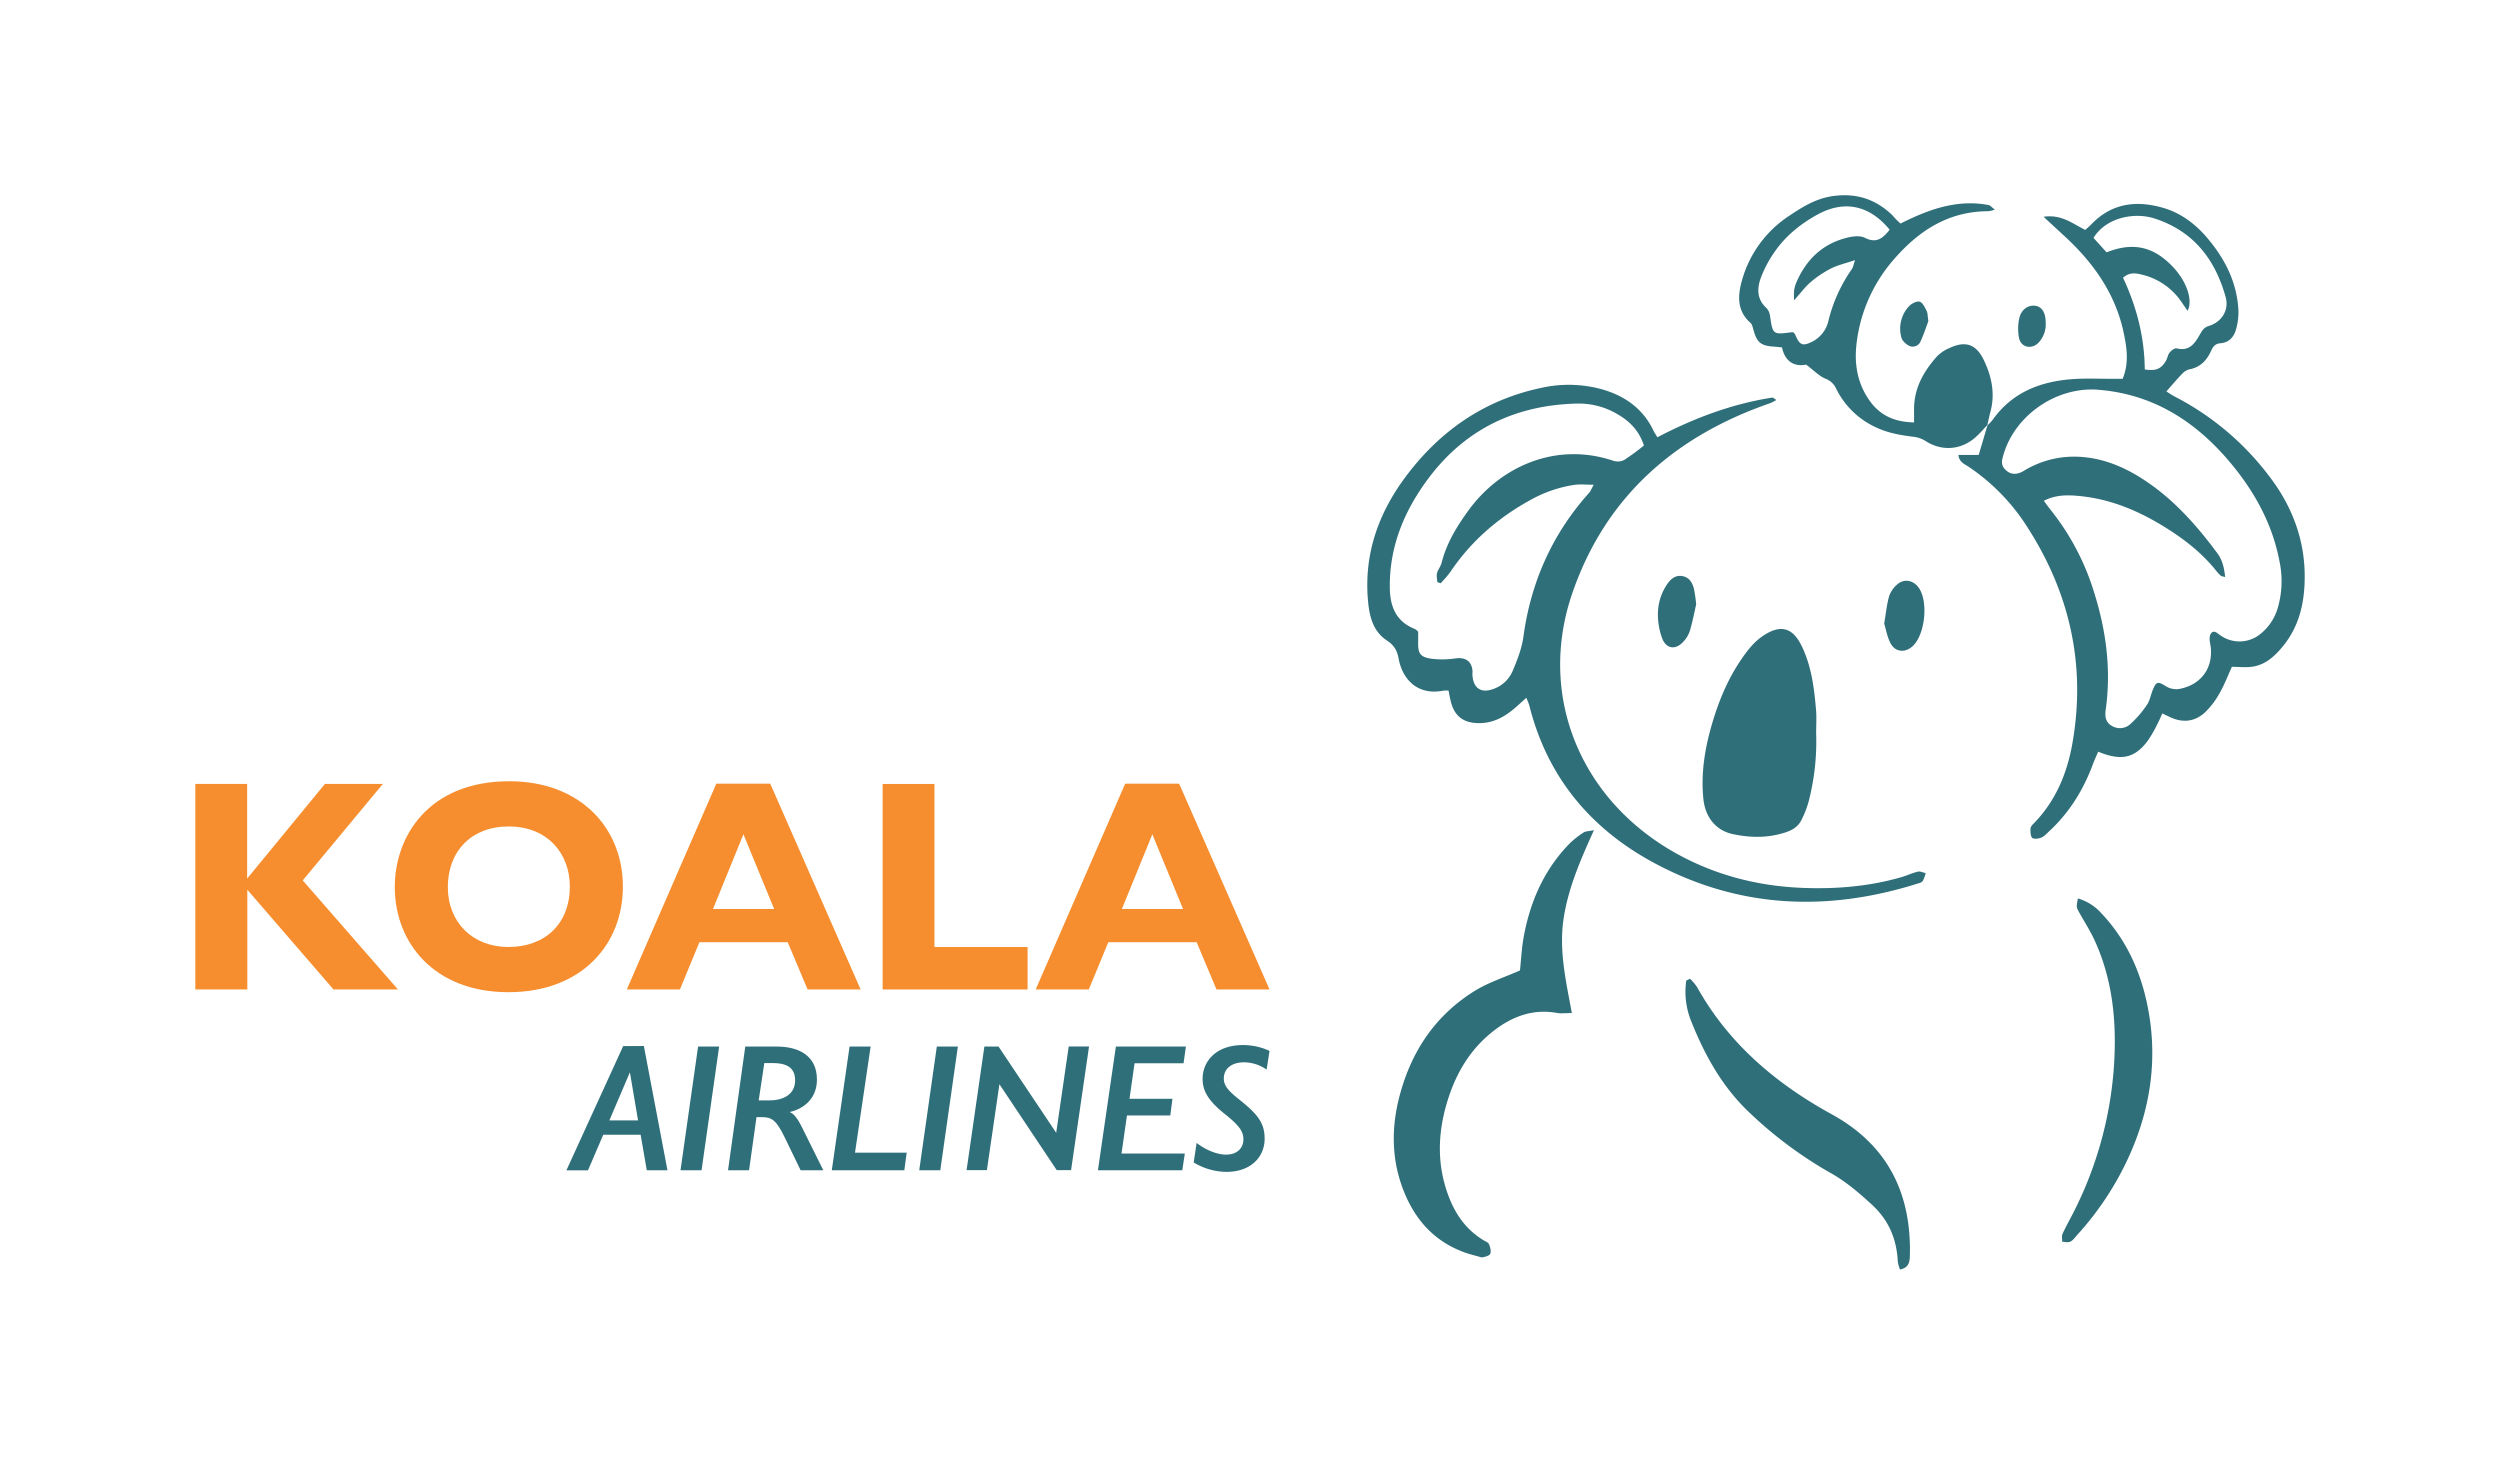 <svg id="KOALA-AIRLINES-LOGO-BRAND-LANDSCAPE" xmlns="http://www.w3.org/2000/svg" viewBox="0 0 1280 750"><defs><style>.cls-1{fill:#2F6F7A;}.cls-2{fill:#F68D2E;}</style></defs><g id="Logo"><path class="cls-1" d="M1017.51,217.86a28.47,28.47,0,0,0,2.72-2.89c10.22-14.39,25-19.87,41.84-20.92,6.4-.4,12.86-.09,19.29-.1h5.42c3.36-8,2.16-15.95.53-23.66-4.25-20-15.57-35.91-30.44-49.54L1046.31,111c9.15-1.41,14.89,3.55,21.35,6.71,1.1-1,2.11-1.82,3-2.75,10.36-10.9,23-12.53,36.72-8.58,9,2.58,16.31,8,22.35,15,9.32,10.83,15.63,23.08,16.35,37.62a32.3,32.3,0,0,1-1.1,9.15c-1,4.15-3.54,7.25-8.13,7.6-2.7.21-3.79,1.73-4.76,3.88-2.21,4.88-5.54,8.44-11.16,9.48a7.64,7.64,0,0,0-3.7,2.32c-2.6,2.67-5,5.53-8.06,9,1.44.87,2.95,1.91,4.55,2.74a142.58,142.58,0,0,1,49.13,42c10.7,14.37,16.89,30.75,17.15,48.69.19,13.39-2.33,26.49-11.4,37.32-4,4.84-8.64,9.1-15.12,10.13-3.41.54-7,.1-10.75.1-2,4.36-3.78,9.1-6.27,13.44a41.42,41.42,0,0,1-7.56,9.94c-5.2,4.77-11.42,5.45-17.9,2.34l-3.9-1.84c-.95,2.08-1.67,3.87-2.58,5.57a65,65,0,0,1-5,8.59c-6.66,8.78-13.46,10.26-25.25,5.42-.91,2.15-1.91,4.28-2.73,6.47-4.86,13.07-12,24.67-22.28,34.19-1.3,1.2-2.55,2.67-4.11,3.31s-3.86.89-4.69.1-.94-3.17-.82-4.81c.07-.94,1-1.91,1.8-2.69,11.06-11.4,16.9-25.41,19.6-40.69,7.29-41.23-1.74-79.07-24.9-113.7a104.56,104.56,0,0,0-28.1-28c-2-1.4-4.93-2.25-5.33-6.12h10.38l4.6-15.51Zm121.75,77.61c-1.47-.46-2-.48-2.25-.74a21.43,21.43,0,0,1-2.26-2.41c-6.41-8.08-14.26-14.56-22.82-20.18-14.8-9.72-30.63-16.85-48.58-18.3-5.64-.46-11.22-.36-16.91,2.57,1.42,1.91,2.29,3.16,3.24,4.34a126.87,126.87,0,0,1,22.33,42c6.24,19.63,9,39.66,6.16,60.23-.47,3.45-.42,6.7,3.13,8.69a7.9,7.9,0,0,0,9.35-.86,54.33,54.33,0,0,0,8.56-9.89c1.48-2.1,1.92-4.91,2.9-7.38,1.79-4.5,2.56-4.85,6.6-2.32a10.1,10.1,0,0,0,8.2,1.28c11.14-2.56,17-12,14.59-23.56-.31-1.51-.26-3.69.61-4.72,1.48-1.75,3-.14,4.51.93a16.93,16.93,0,0,0,20.87-.69,26.54,26.54,0,0,0,8.87-13.73,48.82,48.82,0,0,0,.8-23c-3.66-19.67-13.1-36.55-25.9-51.63-17.59-20.69-39.11-34.31-66.94-36.54-22.08-1.77-44.2,14-49.15,35.57a5.73,5.73,0,0,0,.62,4.21c2.72,3.65,6.27,4.19,10.29,1.8a49.24,49.24,0,0,1,27.18-7.32c12.62.37,23.75,4.91,34.13,11.65,15.3,9.94,27.19,23.33,37.92,37.83C1137.78,286.58,1138.81,290.66,1139.26,295.47Zm-41.14-106.31c5.68.9,8.41-.25,10.87-4.48.77-1.33.94-3.07,1.89-4.2s2.62-2.37,3.62-2.12c6.53,1.66,9.29-2.62,11.86-7.13,1.12-2,2.08-3.59,4.55-4.34,6.6-2,10.47-8.1,8.63-14.76-5.39-19.5-16.69-34-36.67-40.34-9.62-3.05-24.26-.84-31,10l6.7,7.41c13.77-5.5,24.49-2.89,34.47,8,6.61,7.23,9.81,16.62,7,21.93-1.11-1.6-2.07-3-3-4.35a33.83,33.83,0,0,0-20.21-14.12c-3.13-.8-6.5-1.46-9.84,1.55C1094,157.12,1098,172.78,1098.12,189.16Z"/><path class="cls-1" d="M741.67,353.6a17.18,17.18,0,0,0-2.56,0c-13.77,2.72-21.16-6.33-23-16.32-.76-4.07-2.21-6.85-6-9.34-7.48-4.9-9.14-13.08-9.79-21.52-1.8-23.24,5.58-43.75,19.18-62.07C737,220.79,759.83,204.8,789,198.62a64,64,0,0,1,31.59.81c11.56,3.4,20.71,9.93,26,21.09.47,1,1.08,1.86,2,3.36,18.71-9.77,38.06-17.06,58.76-20.31.48-.08,1.08.58,2.14,1.2a22.77,22.77,0,0,1-3,1.6c-48.7,16.8-84.27,47.72-101.35,97-18.18,52.43,3.74,106.19,53.2,133.64,20.33,11.28,42.24,16.81,65.46,17.62,16.74.58,33.22-.81,49.36-5.42,3-.85,5.81-2.2,8.8-2.93,1.19-.28,2.63.48,4,.76a21.54,21.54,0,0,1-1.47,4,4.18,4.18,0,0,1-2.29,1.24c-46.26,14.66-91.43,12.91-134.68-10.13-33.11-17.63-55.39-44.34-64.57-81.18a35.34,35.34,0,0,0-1.5-3.7c-2,1.84-3.57,3.27-5.14,4.66-5.45,4.8-11.44,8.34-19,8.32-8.38,0-13.12-3.93-14.75-12.24C742.21,356.68,742,355.38,741.67,353.6ZM726.1,323.44c0,1.73,0,3.47,0,5.21-.17,5.83,1,7.78,6.73,8.61a45.56,45.56,0,0,0,12.45-.17c4.91-.65,8.12,1.32,8.62,6.2.09.87-.1,1.77,0,2.65.62,6.75,4.7,9.19,11.13,6.66a16.65,16.65,0,0,0,9.42-9c2.37-5.64,4.71-11.55,5.53-17.55,3.81-28,14.75-52.63,33.65-73.73.8-.89,1.22-2.11,2.36-4.13-3.92,0-7-.35-9.87.06A66,66,0,0,0,783.57,256c-16.59,9.12-30.52,21.18-41.11,37a58.62,58.62,0,0,1-4.87,5.63l-1.67-.57c-.09-1.52-.54-3.13-.18-4.54.48-1.89,1.92-3.54,2.39-5.44,2.47-9.86,7.65-18.33,13.49-26.43C768,238.92,796.54,226,826,235.91a7.45,7.45,0,0,0,5.54-.38,121.63,121.63,0,0,0,10.15-7.42c-2.37-7.35-7-12.18-13.07-15.77a38.86,38.86,0,0,0-20.89-5.71c-31.38.65-57.21,12.84-76.15,38-12.36,16.42-20.15,34.73-20,55.81.05,9.94,3,17.77,13,21.68A7.49,7.49,0,0,1,726.1,323.44Z"/><path class="cls-1" d="M1017.51,217.86l.22-.48c-1.82,1.93-3.56,4-5.47,5.78-7.69,7.37-18,8.18-26.67,2.46a14.62,14.62,0,0,0-6.08-2c-6.85-.85-13.57-2.07-19.82-5.2a42.29,42.29,0,0,1-19.51-19.28,9.67,9.67,0,0,0-5.45-5.21c-3.27-1.34-5.93-4.17-10-7.25-5.39,1.11-10.67-.95-12.36-8.81-1.49-.15-2.77-.3-4.05-.39-6.78-.42-8.77-2.08-10.59-8.73-.33-1.22-.65-2.71-1.51-3.47-6.71-5.86-6.56-13.44-4.57-20.85a58.17,58.17,0,0,1,24.26-33.83c6.74-4.54,13.71-8.9,22.18-10.16,11.81-1.76,21.9,1.29,30.49,9.46.8.77,1.47,1.66,2.24,2.45.61.63,1.27,1.19,2.26,2.1,14.16-7.12,28.81-12.58,45.14-9.45.83.16,1.52,1.1,3.14,2.34a19.35,19.35,0,0,1-3.35.81c-20.23,0-35.5,9.87-48.18,24.47a79.08,79.08,0,0,0-19.32,43.69c-1.18,10.42.6,20.34,6.88,29.05,5.29,7.35,12.64,10.72,22.61,10.92,0-2.4,0-4.52,0-6.64-.07-10.86,4.92-19.58,11.9-27.34a19.2,19.2,0,0,1,6-4c8.38-4,13.85-2.18,17.82,6.07s5.89,17.1,3.4,26.37C1018.49,213.1,1018,215.49,1017.51,217.86Zm-50-100.23c-10.36-12.66-23.33-15.28-37-7.76-8.46,4.66-15.92,10.63-21.5,18.51a59.92,59.92,0,0,0-7.49,13.94c-1.94,5.31-2.07,10.88,2.84,15.32a7.11,7.11,0,0,1,1.88,4c1.44,9.75,1.38,9.76,11.38,8.43.2,0,.42.12.82.25a10.1,10.1,0,0,1,.92,1.49c2,4.73,3.62,5.49,7.91,3.41a15.88,15.88,0,0,0,8.9-11,78.16,78.16,0,0,1,12-26.46c.64-.92.79-2.18,1.61-4.58-4.91,1.66-8.81,2.53-12.27,4.26a54.06,54.06,0,0,0-10.45,7c-2.81,2.37-5,5.45-8.49,9.31a40.73,40.73,0,0,1,0-4.92,16.39,16.39,0,0,1,1-3.83c5.13-12.18,13.79-20.49,26.89-23.48,2.69-.62,6.13-.91,8.4.25C960.74,124.76,964,122,967.5,117.63Z"/><path class="cls-1" d="M804.79,518.68c-3.42,0-5.44.31-7.34,0-12.76-2.37-23.62,1.87-33.35,9.62-10.91,8.68-17.93,20.09-22.28,33.16-5.76,17.31-6.59,34.66.23,51.94,3.6,9.11,9.16,16.62,17.71,21.72,1,.56,2.27,1.07,2.62,1.93.61,1.49,1.16,3.43.67,4.8-.34,1-2.39,1.58-3.77,1.86-1,.2-2.14-.38-3.22-.64-19.64-4.74-31.85-17.49-38.37-36-5.21-14.84-5.18-30-1.33-45.11,5.93-23.25,18.37-42.14,39-54.8,6.88-4.21,14.8-6.73,22.86-10.29.59-5.34.86-11.74,2.06-18,3.39-17.72,10.45-33.76,23.25-46.86a43.49,43.49,0,0,1,7.25-5.76c1.1-.73,2.73-.66,5.32-1.21-7,15.47-13.31,29.92-15.61,45.82C798.2,486.88,801.77,502.36,804.79,518.68Z"/><path class="cls-1" d="M929.87,375.36a122.58,122.58,0,0,1-3.8,34.81,48.12,48.12,0,0,1-3.83,9.84c-1.65,3.25-4.48,5-8.14,6.2-9,2.92-17.85,2.77-26.87.86-8.48-1.79-14.11-8.4-15.1-18-1.28-12.5.56-24.69,3.94-36.72,3.42-12.22,8.13-23.9,15.25-34.43,2.94-4.34,6.32-8.8,10.52-11.79,10.9-7.77,16.75-3.54,20.84,5.07,4.83,10.19,6.19,21.17,7.13,32.2C930.15,367.37,929.87,371.38,929.87,375.36Z"/><path class="cls-1" d="M865.33,501.13a28.55,28.55,0,0,1,3.54,4.2c16.14,29,40.36,49.45,69,65.2,28.35,15.56,40.63,40,40,71.65-.07,3.33-.1,6.81-5.07,7.82a18.8,18.8,0,0,1-1.14-4.09c-.54-11.57-4.68-21.35-13.42-29.28-6.56-6-13.14-11.68-21-16.07a211.43,211.43,0,0,1-41.45-30.84c-13.82-13-22.85-29.22-29.79-46.59a40.13,40.13,0,0,1-2.63-21.1Z"/><path class="cls-1" d="M1063.9,460a25.69,25.69,0,0,1,12,7.59c12.38,13.1,19.68,28.79,23.38,46.22,5.66,26.67,2.24,52.38-8.75,77.17a154.62,154.62,0,0,1-27.19,41.52c-1,1.15-2,2.59-3.3,3.2s-2.77.11-4.18.1c0-1.39-.35-3,.19-4.14,1.93-4.19,4.25-8.19,6.29-12.33a193.75,193.75,0,0,0,19.89-71.86c1.67-22.69-.15-45.17-9.91-66.27-2.13-4.6-4.9-8.91-7.38-13.35C1063,464.46,1063,464.47,1063.9,460Z"/><path class="cls-1" d="M964.7,319.24c.93-5.42,1.35-9.82,2.54-14a13.7,13.7,0,0,1,4-5.89c3.42-3.16,8.08-2.44,10.94,1.28,5.28,6.87,3.59,24.28-2.94,30.24-3.75,3.43-8.76,3.12-11.2-1.38C966.22,326.15,965.61,322.16,964.7,319.24Z"/><path class="cls-1" d="M868.44,309.43c-.86,3.71-1.8,8.68-3.21,13.51a15.11,15.11,0,0,1-3.35,5.62c-4,4.38-8.83,3.72-10.88-1.82a35.33,35.33,0,0,1-2.15-12.26,27.19,27.19,0,0,1,4.87-15.57c1.87-2.67,4.28-4.59,7.8-3.92s5,3.49,5.8,6.56A74.43,74.43,0,0,1,868.44,309.43Z"/><path class="cls-1" d="M987.32,164.4c-1,2.75-2.31,6.68-4,10.39a4.31,4.31,0,0,1-5.56,2.38c-1.75-.78-3.8-2.59-4.23-4.31a16.79,16.79,0,0,1,3.77-15.94c1.3-1.43,3.91-2.83,5.51-2.46s2.68,2.93,3.64,4.72C987,160.27,986.9,161.73,987.32,164.4Z"/><path class="cls-1" d="M1047.4,165.2a13.65,13.65,0,0,1-3.72,10.29c-3.39,3.53-8.82,2.46-9.89-2.26a24,24,0,0,1,.12-10.39c1-4.48,4.64-6.78,8.12-6.29S1047.37,160.06,1047.4,165.2Z"/></g><g id="KOALA"><path class="cls-2" d="M126.54,401.39v48.44l39.8-48.44H196l-41,49.37,48.75,55.85h-33l-44.12-51.07v51.07H100V401.39Z"/><path class="cls-2" d="M318.92,454c0,29.47-21,54-58.62,54-38,0-58.17-25.3-58.17-53.85,0-26.07,17.44-54.15,58.63-54.15C297,400,318.92,423.76,318.92,454Zm-89.63.15c0,18.21,12.8,30.71,31,30.71,18.51,0,31.47-11.57,31.47-31,0-16.51-11.11-30.71-31.32-30.71C241.17,423.14,229.29,436,229.29,454.15Z"/><path class="cls-2" d="M394.36,401.23l46.28,105.38H413.49l-10.18-24.22h-45.2l-10,24.22H320.93l45.82-105.38Zm-29.31,64.19h31.32l-15.74-38.27Z"/><path class="cls-2" d="M478.44,401.39v83.47h47.68v21.75H451.91V401.39Z"/><path class="cls-2" d="M603.72,401.23,650,506.61H622.85l-10.18-24.22H567.46l-10,24.22H530.28L576.1,401.23ZM574.4,465.42h31.32L590,427.15Z"/></g><g id="AIRLINES"><path class="cls-1" d="M329.66,535.56l12.08,63.6H331.15L328,581H308.86l-7.81,18.2H290l29.07-63.6ZM312,573.63h14.68L322.51,549Z"/><path class="cls-1" d="M368.2,535.84l-9,63.32H348.42l9-63.32Z"/><path class="cls-1" d="M397.83,535.84c10.41,0,20.44,4.17,20.44,16.9,0,9.1-5.95,14.76-13.94,16.62,1.86.93,3.53,2.13,6.69,8.63l10.5,21.17H409.91l-8-16.52c-4.55-9.48-6.87-10.68-12.17-10.68h-2.41l-3.81,27.2H372.75l8.83-63.32Zm-6.5,8.45-2.88,19.12h4.65c7.43.19,14-2.69,14-10.3,0-5.67-3.25-8.82-11.52-8.82Z"/><path class="cls-1" d="M445.76,535.84l-8,54.32h26.47l-1.21,9H425.88l9.1-63.32Z"/><path class="cls-1" d="M490.43,535.84l-9,63.32H470.65l9-63.32Z"/><path class="cls-1" d="M504,535.84h7.25L540.77,580l6.41-44.2h10.41l-9.2,63.32h-7.34l-29.35-44-6.41,44h-10.4Z"/><path class="cls-1" d="M607.18,535.84l-1.2,8.54H580.9l-2.6,18.2h22l-1.11,8.54H577l-2.79,19.5h32.42l-1.3,8.54H562.14l9.19-63.32Z"/><path class="cls-1" d="M650,538.06l-1.49,9.57a20.43,20.43,0,0,0-11.42-3.72c-7.43,0-10.5,4-10.5,8.27,0,3.34,1.86,5.94,7.43,10.4,10.13,8,13.47,12.44,13.47,20.52,0,8.91-6.69,16.9-19.6,16.9a32.87,32.87,0,0,1-16.72-4.83l1.49-10c4.64,3.62,10.5,6,15.05,6,5.76,0,8.91-3.35,8.91-7.9,0-4.18-2.5-7.33-9.65-13-8.27-6.68-11.24-11.6-11.24-17.92,0-8.73,6.68-17.27,20.62-17.27A31.92,31.92,0,0,1,650,538.06Z"/></g></svg>